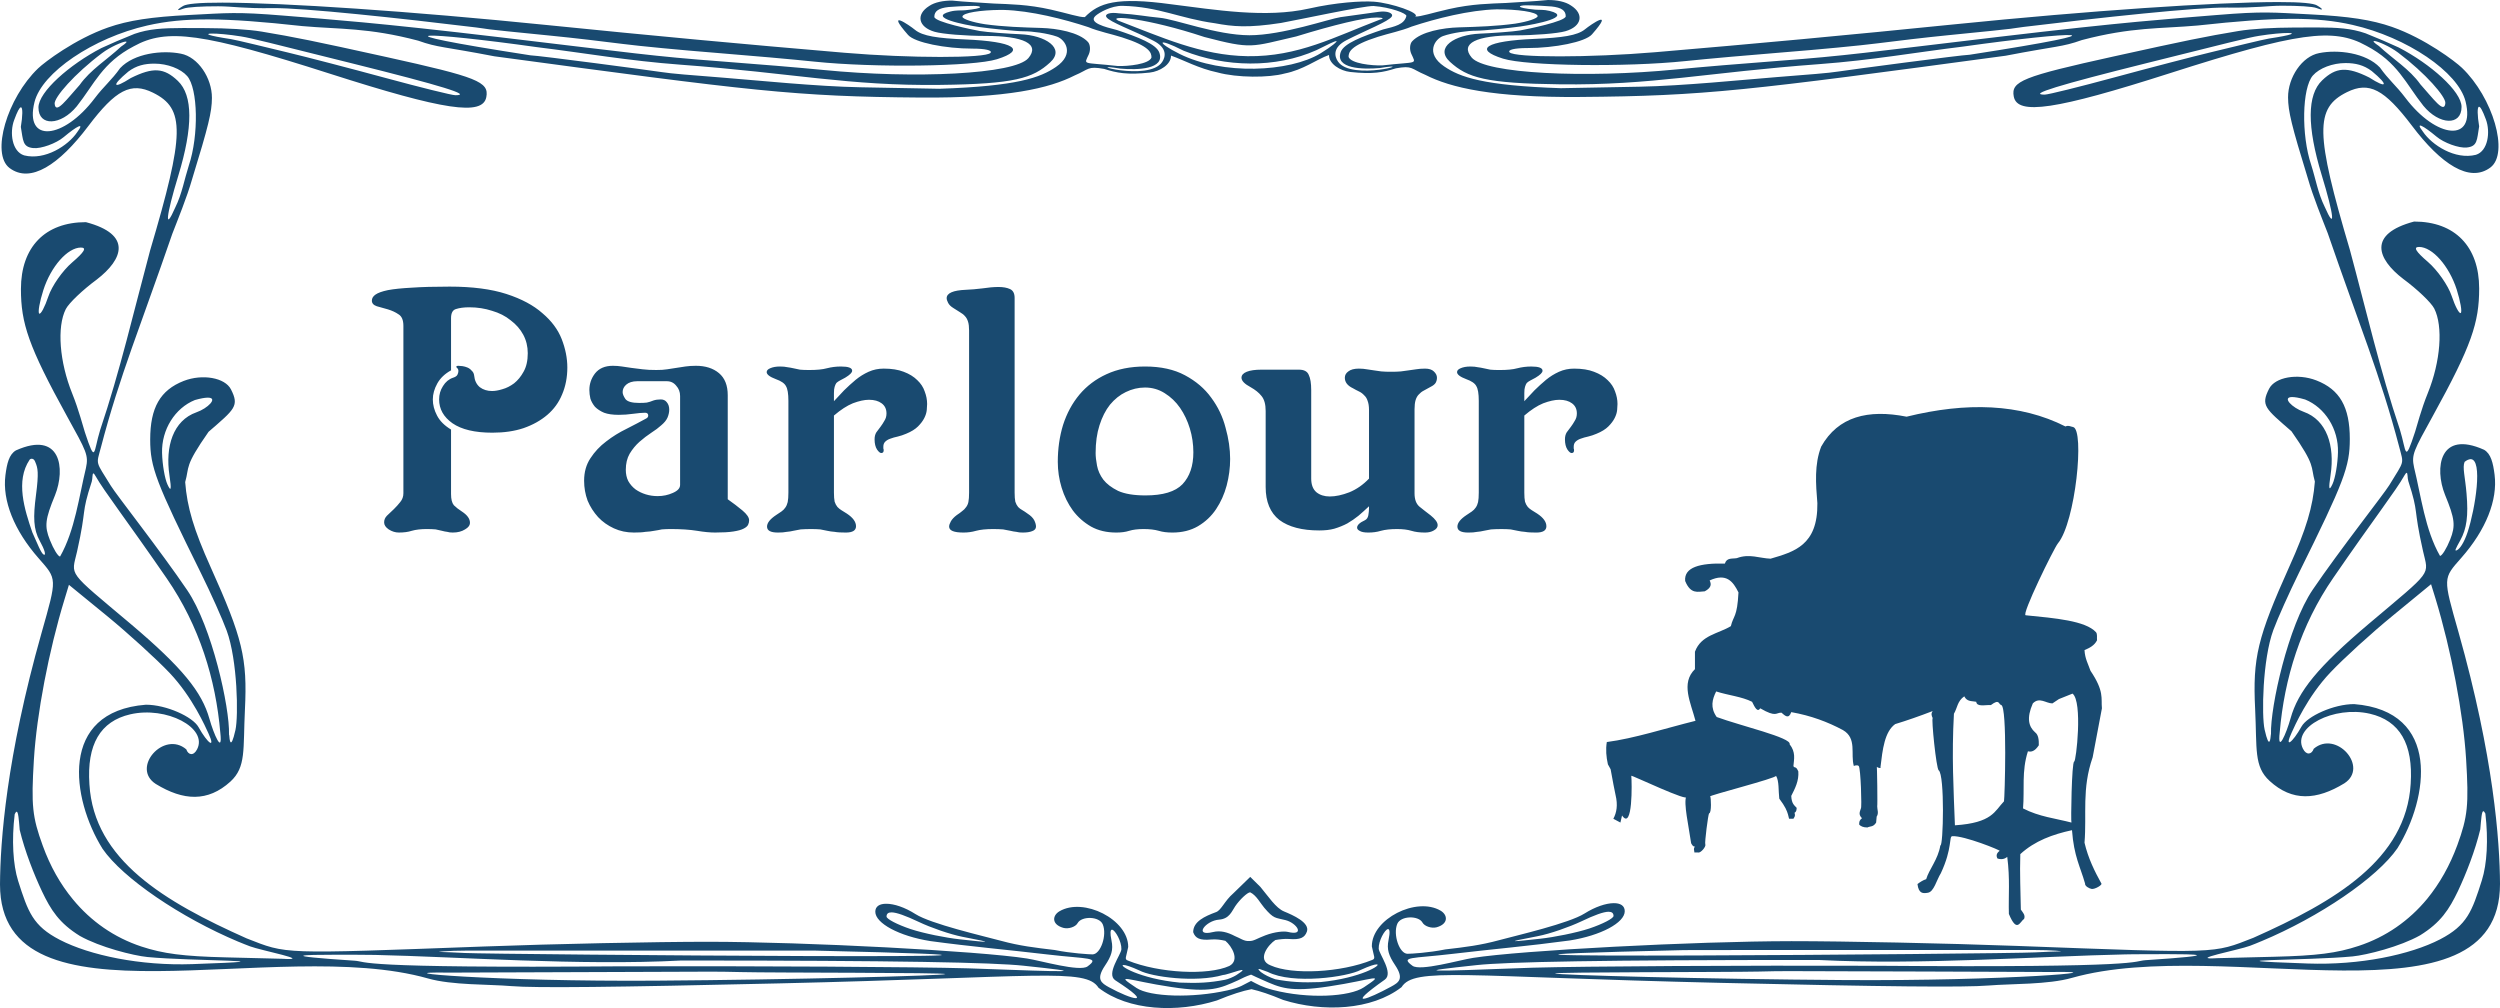 <?xml version="1.0" encoding="UTF-8" standalone="no"?>
<!-- Created with Inkscape (http://www.inkscape.org/) -->
<svg
    xmlns:inkscape="http://www.inkscape.org/namespaces/inkscape"
    xmlns:rdf="http://www.w3.org/1999/02/22-rdf-syntax-ns#"
    xmlns="http://www.w3.org/2000/svg"
    xmlns:cc="http://creativecommons.org/ns#"
    xmlns:dc="http://purl.org/dc/elements/1.1/"
    xmlns:sodipodi="http://sodipodi.sourceforge.net/DTD/sodipodi-0.dtd"
    xmlns:svg="http://www.w3.org/2000/svg"
    xmlns:ns1="http://sozi.baierouge.fr"
    xmlns:xlink="http://www.w3.org/1999/xlink"
    id="svg2"
    sodipodi:docname="Parlourrendered.svg"
    viewBox="0 0 2854.6 1151"
    sodipodi:version="0.32"
    version="1.0"
    inkscape:output_extension="org.inkscape.output.svg.inkscape"
    inkscape:version="0.46"
  >
  <sodipodi:namedview
      id="base"
      bordercolor="#666666"
      inkscape:pageshadow="2"
      inkscape:window-y="0"
      pagecolor="#ffffff"
      inkscape:window-height="692"
      inkscape:zoom="0.175"
      inkscape:window-x="0"
      showgrid="false"
      borderopacity="1.0"
      inkscape:current-layer="layer1"
      inkscape:cx="2385.9321"
      inkscape:cy="205.54788"
      showguides="true"
      inkscape:guide-bbox="true"
      inkscape:window-width="1016"
      inkscape:pageopacity="0.0"
      inkscape:document-units="px"
  />
  <g
      id="layer1"
      inkscape:label="Ebene 1"
      inkscape:groupmode="layer"
      transform="translate(1177.7 -769.04)"
    >
    <path
        id="path2453"
        sodipodi:nodetypes="ccscscccscccsssssssssscssccsscccssccsccscccsscccccccsscccsccscccscccssccsscsssssssssscccsssssssssssssscssccsscssssssssssssssccscsccssccsscssccscssccccsssssssccssccssssssccssssssccssccsssssssccscsssccscccccsccssscscccscccccsssccsccssssssssssssccsscccssccssssscsssscsssssccccssscccscsccccssssscscsscsssscccsscccssccssssssssssssccsccssscccsccsccccsccscccccsssssccsccccccsccsssssccssssssccssssssccssccccssccccccssccccssccsccsccsscccccccsscccscsscccccssssccsssscccssssccssssscccssssccccssscscscsscssccsscssssccccssscccscccsssccccsssccsscccssscccccssssccccccccsssscccssssccsssccsssssccsssssccsssssccssssssccssssccscsssccsccsccccccccsccccccccccccccsccccscssccssssccsssscssccc"
        style="fill:#194a70"
        d="m589.88 769.04c-16.29 1.71-29.34 2.02-47.96 3.39-18.12 0.81-38.35 0.9-65.29 6.99-18.72 4.23-32.51 8.88-38.38 8.5 6.35-3.9-27.28-15.5-47.16-16.95-14.23-1.03-43.6 0.93-74.06 7.82-49.65 11.22-107.52 1.35-157.35-4.86-62.655-8.6-82.682-1.7-98.69 14.65-5.867 0.38-19.654-4.27-38.378-8.5-26.935-6.09-47.173-6.18-65.291-6.99-18.623-1.37-31.669-1.68-47.962-3.39-9.829-0.06-19.779 1.87-26.039 6.16-15.58 9.73-12.54 24.12 6.22 29.49 9.05 2.59 35.153 4.71 57.978 4.71 43.724 0 62.556 9.2 49.056 25.31-15.509 18.52-129.77 23.84-233.94 13.58-25.74-2.54-78.58-6.96-117.41-9.85-76.46-5.7-99.76-9.47-250.66-27.36-144.25-17.09-194.84-20.46-248.83-24.91s-63.28-2.92-106.99-0.72c-43.74 2.2-70.04 6.25-93.04 14.3-37.8 13.22-72.5 39.56-79.9 46.69-35.3 33.8-54.2 97.51-32.6 113.79 23.9 17.98 56.6-3.75 89.8-47.72 31.5-41.72 48.9-50.7 74-38.29 36.86 18.17 36.34 46.38-3.3 180.12-18.5 68.8-34.2 137.2-57.1 205.2-7.7 25.1-4.9 40.2-17.4 2.3-1.8-5.4-6.9-25.4-14.4-44-14.6-36.1-17.7-76.1-7.4-96.5 3.5-6.9 19.4-22 35.3-33.7 30.2-23.2 40.8-51.6-12.3-65.6-46.6 0-74.2 28.4-74.2 76.4 0 38.9 8.5 65.2 52.5 145 22.5 40.7 24.9 44.6 21.7 59.5-7.8 32-12.5 71-29.5 100.9-2.3 0-7.5-8.4-11.6-18.8-6.4-15.9-5.5-23.6 5.8-51.1 12.3-30.7 6.5-74.2-44.6-51.3-7.9 4.6-10.3 15.1-12 28.3-3.7 29 9.9 63.1 38 95 21.1 24.1 21.1 22 3.3 84.9-40.3 142.3-47.2 238.3-47.5 287.4 0.1 170 314.98 58.1 488.81 107.4 27.37 7.8 69.13 6.5 94.96 8.7 27.72 2.3 117.48 1.3 305.93-3.1 295.24-6.8 350.06-18.1 364.66 5 34.25 26.5 89.89 28.7 135.09 14.5 16.88-7 29.65-11 39.56-12.9 9.39 2.1 21.15 6 36.19 12.3 45.19 14.2 100.88 11.9 135.13-14.6 14.59-23.1 69.38-11.8 364.61-4.9 188.46 4.4 278.26 5.3 305.96 3 25.8-2.1 67.6-0.9 94.9-8.7 173.9-49.2 488.8 62.6 488.8-107.4-0.3-49.1-7.2-145.1-47.4-287.4-17.8-62.8-17.9-60.8 3.3-84.9 28-31.8 41.6-65.9 37.9-94.9-1.7-13.3-4.1-23.8-12-28.4-51-22.9-56.9 20.7-44.6 51.4 11.3 27.5 12.2 35.2 5.9 51.1-4.1 10.3-9.4 18.7-11.6 18.7-17.1-29.8-21.7-68.8-29.6-100.9-3.2-14.9-0.7-18.8 21.7-59.5 44-79.8 52.6-106 52.6-145 0-47.9-27.7-76.4-74.3-76.4-53 14.1-42.5 42.5-12.3 65.6 15.9 11.7 31.8 26.9 35.3 33.7 10.3 20.4 7.3 60.4-7.3 96.5-7.6 18.6-12.7 38.6-14.5 44.1-12.4 37.8-9.7 22.7-17.4-2.3-22.9-68-38.5-136.4-57.1-205.2-39.6-133.79-40.1-162.01-3.3-180.18 25.2-12.41 42.5-3.43 74.1 38.29 33.2 43.97 65.8 65.7 89.7 47.72 21.6-16.28 2.8-79.99-32.6-113.79-7.4-7.12-42-33.47-79.8-46.69-23-8.05-49.4-12.1-93.1-14.3s-53-3.73-107 0.72-104.6 7.82-248.8 24.92c-150.92 17.88-174.21 21.65-250.68 27.35-38.83 2.89-91.67 7.31-117.41 9.85-104.16 10.26-218.43 4.94-233.94-13.58-13.5-16.11 5.33-25.31 49.05-25.31 22.83 0 48.93-2.12 57.99-4.71 18.76-5.37 21.79-19.75 6.21-29.49-6.26-4.29-16.21-6.22-26.04-6.16zm833.22 2.34c-71 0.17-213.5 9.66-370.1 25.54-120.09 12.17-226.12 22.04-340.63 31.73-74.33 6.29-161.3 6.34-166.42 0.1-2.38-2.9 5.83-4.85 20.52-4.85 30.91 0 65.94-6.87 73.61-15.62 26.51-30.23-1.11-11.42-7.97-5.8-8.69 7.13-25.86 9.6-57.54 10.95-55.38 2.35-70.38 11.76-36.02 22.57 26.73 8.41 139.98 9.92 208.35 2.77 23.62-2.47 74.68-7.04 113.51-10.12s86.49-7.63 105.9-10.15c19.42-2.52 55.49-6.79 80.19-9.23 94.5-9.32 67.4-7.17 86.7-9.52 86.9-10.59 198.1-22.59 232.1-22.08 33.9 0.51 45.8-2.09 62.5-2.11 18.7-0.01 35.2 0.89 39.7 2.7 6.8 2.77 9.3 2.17 0.2-3.16-3.7-2.14-16.8-3.79-44.6-3.72zm-2347 0.66c-27.78-0.07-40.9 1.58-44.55 3.72-9.09 5.33-6.58 5.93 0.22 3.16 4.48-1.82 21.01-2.71 39.65-2.7 16.76 0.02 28.56 2.62 62.53 2.11s145.13 11.49 232.11 22.08c19.27 2.35-7.78 0.2 86.65 9.52 24.72 2.44 60.79 6.71 80.21 9.23 19.41 2.51 67.07 7.07 105.9 10.15s89.89 7.64 113.52 10.11c68.36 7.15 181.62 5.65 208.34-2.76 34.359-10.81 19.365-20.22-36.015-22.58-31.685-1.34-48.855-3.81-57.545-10.94-6.86-5.62-34.48-24.43-7.96 5.8 7.67 8.75 42.689 15.62 73.601 15.62 14.691 0 22.903 1.95 20.524 4.85-5.127 6.24-92.095 6.19-166.42-0.1-114.51-9.69-220.55-19.56-340.6-31.74-156.63-15.88-299.17-25.36-370.17-25.53zm1314.6 3.86c19.38 1.4 38.16 8.57 37.45 11.43-2.4 9.77-13.02 11.92-26.6 15.35-23.66 7.96-44.85 15.9-48.36 25.77-6.78 19.05 24.89 20.08 44.68 18.26 46.78-7.73-32.81 15.53-47.92-7.58-3.85-5.7-6.34-15.91 9.98-24.29 21.75-11.16 48.5-21.54 51.59-27.02 2.05-3.62-5.01-6.67-14.79-5.3l-43.76 6.09c-12.13 1.69-66.46 20.77-104.05 20.68-37.46-0.09-84.61-18.37-102.63-19.99-14.89-1.33-24.91-3.73-46.59-5.06-9.774-1.36-16.129 0.62-14.084 4.24 3.091 5.48 31.964 15.89 53.714 27.05 16.32 8.38 13.83 18.56 9.98 24.26-15.11 23.11-94.696-0.15-47.92 7.58 19.79 1.82 51.46 0.79 44.68-18.26-3.51-9.87-24.7-17.81-48.355-25.77-13.588-3.44-32.909-8.38-24.606-16.11 3.9-3.63 17.967-11.8 31.021-11.51 41.24 0.93 65.34 14.38 105.38 19.87 20.84 3.84 37.42 5.52 75.47-0.33 19.44-3.5 94.33-19.67 105.72-19.36zm174.51-0.8c9.09 0.01 25.06 0.89 28.88 1.32 11 1.24 16.02 4.58 16.02 11.17 0 5.87-44.35 14.83-52.08 16.21-7.72 1.38-34.12 3.17-46.03 3.66-28.49 1.18-51.85 15.84-34.13 32.13 19.81 18.22 40.84 24.71 125.85 25.74 104.4 1.25 167.88-13.57 296.35-23.1 59.36-4.41 108.84-13.28 163.74-20.01 126.6-17.8 198.1-20.17 7.4 9.33-9.7 0.25-137.17 17.19-149.52 19.11-12.36 1.93-32.19 3.35-71.25 6.46-39.05 3.11-106.26 9.97-155.83 10.91l-90.1 1.71c-88.94-2.94-115.39-12.73-133.17-24.85-22.16-15.1-10.35-31.47-1.31-34.69 10.97-3.91 28.97-6.17 37.5-6.1 8.54 0.07 39.44-3.19 50.46-4.78 18.67-2.69 60.33-11.06 33.92-17.76-7.15-1.81-11.85-1.04-16.85-1.52-23.65-2.26-18.93-4.95-9.85-4.94zm-631.16 0.66c9.084-0.01 13.803 2.72-9.846 4.98-5.001 0.47-9.698-0.33-16.848 1.48-26.416 6.7 15.243 15.11 33.915 17.79 11.022 1.59 41.923 4.82 50.456 4.75 8.532-0.07 26.539 2.19 37.503 6.09 9.039 3.23 20.854 19.6-1.313 34.7-17.779 12.12-44.229 21.91-133.17 24.85l-90.1-1.71c-49.57-0.94-116.78-7.8-155.83-10.91-39.06-3.11-58.89-4.53-71.25-6.46-12.35-1.92-139.83-18.86-149.53-19.11-190.65-29.5-119.15-27.13 7.44-9.33 54.85 6.73 104.35 15.6 163.71 20 128.47 9.54 191.96 24.36 296.35 23.1 85.014-1.02 106.04-7.47 125.86-25.7 17.71-16.29-5.644-30.98-34.137-32.16-11.915-0.49-38.308-2.28-46.036-3.66-7.729-1.38-52.077-10.34-52.077-16.21 0-6.59 5.02-9.93 16.018-11.17 3.824-0.43 19.798-1.31 28.882-1.32zm597.12 3.95c22.58-0.16 46.86 2.82 46.86 7.75 0 2.54-11.52 6.4-25.64 8.57-21.14 2.92-42.91 3.63-64.37 4.25-17.74 0.51-43.1 4.78-53.35 16.01-2.56 2.81-3.13 9.19-0.96 14.07 5.69 12.79 8.02 8.72-33.04 13.35-11.75 0.43-35.82-2.1-38.51-9.66 0-5.28 1.49-12.83 33.61-23 12.1-3.83 26.85-6.79 38.42-11.66 27.69-9.14 66.06-18.92 96.98-19.68zm-567.32 0.66c1.419-0.01 2.833-0.01 4.245 0 30.915 0.76 69.289 10.54 96.974 19.68 11.574 4.87 26.325 7.83 38.42 11.66 32.13 10.17 33.61 17.75 33.61 23.04-2.69 7.56-26.76 10.08-38.509 9.65-41.054-4.63-38.727-0.56-33.04-13.35 2.17-4.87 1.604-11.25-0.963-14.07-10.251-11.23-35.602-15.53-53.344-16.04-21.461-0.62-43.233-1.33-64.372-4.26-14.12-2.17-25.644-6.02-25.644-8.56 0-4.62 21.344-7.53 42.623-7.75zm430.34 8.67c7.29 0.01 9.07 1.08 3.86 2.34-51.58 19.62-93.54 42.6-151.17 41.81-53.24-0.73-99.08-22.09-147.79-40.62-12.626-6.55 32.27-3.17 98.45 18.72 54.63 14.26 52.77 11.34 104.89-0.66 44.15-13.55 77.85-21.62 91.76-21.59zm1044.3 1.52c27.8-0.11 49.4 2.19 70.1 6.92 62 14.1 120.6 53.82 129 87.45 11.7 47.24-33.2 42.93-68.9-4.41-10.4-13.79-19.1-20.49-28.9-34.37-16-16.92-48-20.77-69.4-16.48-19.6 3.71-35.6 27.85-35.5 50.55 0.1 16.1 3.9 31.74 22.7 92.86 5.7 20.14 16.7 47.02 22.6 62.22 36 104.7 60 161.7 81.6 244 5.3 20.5 6.3 14.8-11.3 43.7-6.4 10.4-56.4 73.7-87.4 119.3-28.1 41.4-48.5 133.7-47.7 164.8-0.1 0.3-0.2 0.7-0.2 1.1-0.3 3.2-1.4 19-7.1-6.2-3.5-15.7-2.4-80 10-113.6 4.9-13.3 18.1-42.6 29.2-65.2 51.7-104.4 58.1-121.4 58.1-152.9 0-36.5-11.4-56.5-38.2-66.9-21.4-8.3-47.2-3.8-54 9.6-9.7 19.1-4.4 22.4 25.6 48.5 28.1 40.2 21.6 39.5 26.7 57.4-2.2 28.7-9.9 54.5-29.1 97-36.4 81.1-42 104.1-39.1 162.8 2.2 45.7-1.6 65.5 16.6 82.1 25.8 23.6 53.6 22 85.2 2.7 28.6-18.4-9.2-61.4-34.9-39.5-2.2 6.5-8.3 7.9-12.3 0-12.6-24.6 35.1-49.5 76.4-40 34.1 7.9 49.6 34.5 46.6 80-5.1 86.5-86.1 134.2-179.5 175.8-46.9 18.3-37.3 18-270.8 9.3-80.6-3-196.06-5.4-256.66-5.4-109.99 0.1-309.03 10.5-363.7 19.1-15.88 2.5-60.33 15.5-69.14 9-14.47-10.7-1.03-8 45.73-13.6 45.7-5.4 86.84-8.9 133.87-15.3 35.35-5.6 62.79-20.2 62.79-33.4 0-6.3-4.98-9.3-12.69-9.2-8.74 0.1-20.96 4.1-33.21 11.8-17.68 11.2-76.51 24.8-97.68 30.5-21.36 5.8-38.46 7.9-61.22 10.5-19.34 3.9-39.16 5-43.19 5-9.3 0.1-16.86-22-11.73-34.2 3.97-9.4 24.25-9.6 28.71-1.5 2.47 4.5 10.72 7 16.37 5.4 13.61-3.9 12.55-14.1 4.42-18.9-27.59-16.3-78.66 9.4-78.56 40.7 2.29 12 4.74 14 0.22 15.6-35.53 14.4-91.27 17.2-115.7 6.2-16.76-6.4-2.22-24.2 5.31-29 4.18-0.8 11.14-1.6 15.56-1.2 12.92 1.1 17.96-1.5 20.44-8.4 3.66-10.3-16.03-18.9-25.99-23-9.54-3.9-17.98-17.2-27.14-28.1l-11.55-11.4-19.25 18.7c-10.18 8.8-13.66 19.2-19.74 21.5-13.23 4.9-26.08 10.8-26.17 22.9 2.48 7 7.56 9.6 20.48 8.4 5.59-0.5 11.24 0.3 16.28 1.5 7.28 6.1 16.93 22.1 4.55 28.7-24.43 11.1-80.17 8.2-115.7-6.1-4.52-1.6-2.07-3.6 0.22-15.6 0.1-31.4-50.967-57-78.553-40.7-8.132 4.8-9.198 15 4.419 18.9 5.646 1.6 13.891-0.9 16.367-5.4 4.46-8.2 24.735-8 28.707 1.4 5.134 12.2-2.431 34.3-11.728 34.3-4.03-0.1-23.848-1.1-43.192-5-22.759-2.7-39.862-4.7-61.221-10.5-21.166-5.7-79.999-19.3-97.679-30.5-12.25-7.8-24.47-11.8-33.21-11.8-7.71-0.1-12.69 2.9-12.69 9.1 0 13.2 27.44 27.9 62.8 33.5 47.026 6.4 88.166 9.9 133.86 15.3 46.764 5.5 60.203 2.9 45.731 13.6-8.806 6.5-53.258-6.5-69.142-9-54.667-8.6-253.71-19-363.7-19.1-60.6 0-176.1 2.4-256.7 5.4-233.41 8.6-223.89 9-270.75-9.3-93.42-41.7-174.35-89.4-179.45-175.9-3.1-45.4 12.4-72 46.6-79.9 41.22-9.6 88.93 15.4 76.36 39.9-4.07 8-10.16 6.6-12.34 0.1-25.66-21.9-63.52 21.1-34.84 39.5 31.53 19.3 59.35 20.8 85.21-2.7 18.17-16.7 14.34-36.5 16.58-82.2 2.89-58.6-2.68-81.7-39.16-162.7-19.17-42.6-26.9-68.4-29.06-97.1 5.11-17.9-1.44-17.2 26.69-57.4 29.99-26 35.28-29.4 25.56-48.5-6.8-13.3-32.53-17.9-53.91-9.6-26.84 10.5-38.29 30.5-38.29 67 0 31.5 6.46 48.5 58.11 152.8 11.18 22.6 24.35 52 29.23 65.3 12.36 33.6 13.54 97.8 9.98 113.6-5.7 25.2-6.82 9.4-7.05 6.1-0.02-0.4-0.12-0.7-0.26-1v-0.1c0.86-31-19.55-123.3-47.7-164.7-31.01-45.7-81.01-109-87.31-119.4-17.7-28.8-16.7-23.2-11.3-43.6 21.5-82.3 45.6-139.4 81.55-244 5.86-15.2 16.88-42.12 22.58-62.26 18.78-61.12 22.58-76.76 22.66-92.86 0.12-22.7-15.86-46.84-35.49-50.55-21.37-4.29-53.4-0.44-69.3 16.48-9.8 13.88-18.6 20.58-29 34.37-35.7 47.34-80.6 51.65-68.8 4.41 8.4-33.63 66.9-73.35 128.9-87.46 41.57-9.45 86.43-9.26 176.93 0.7 42.27 3.75 75.42 1.61 132.29 16.64 22.53 8.06 28.55 6.56 87.04 17.86 294.61 39.74 342.68 46 486.22 47.09 99.616 0.75 147.36-10.49 176.31-25.24 16.799-7.06 14.401-10.96 33.699-7.45 14.395 4.55 26.171 7.03 52.031 4.18 11.41-1.25 24.5-9.19 24.29-19.41 14.31 5.08 32.05 14.87 53.02 19.23 22.4 6.21 58.7 6.24 76.7 1.26 21.31-4.18 36.35-16.09 50.7-21.18-0.21 10.22 12.88 18.16 24.29 19.41 25.87 2.85 37.64 0.4 52.03-4.15 19.3-3.51 16.9 0.39 33.7 7.45 28.96 14.75 76.7 25.99 176.31 25.24 143.54-1.09 191.61-7.35 486.24-47.09 58.5-11.3 64.5-9.8 87-17.86 56.9-15.03 90-12.89 132.3-16.64 45.3-4.98 79.1-7.5 106.8-7.61zm29.7 9.82c-7.8-0.02-16.5 0.06-26.4 0.09-23.9 0.1-47.8 1.36-63.8 4.02-37.3 6.22-59.2 10.67-142.1 28.97-104.2 23.01-117.5 28.36-114.2 45.77 4.1 21.69 47.9 15.15 178.3-26.62 145.7-46.63 186.5-52.34 224.2-31.38 36 18.82 45 43.21 65.2 68.58 18.1 22.02 43.6 23.2 43.6 1.28 0-17.77-35.6-49.15-71.7-67.81-19.6-8.65-15.1-7.04-38-16.25-16.4-5.66-31.7-6.6-55.1-6.65zm-2437.1 0.65c-23.39 0.05-38.78 1-55.18 6.66-22.8 9.2-18.3 7.6-37.9 16.25-36.1 18.66-71.8 50.04-71.8 67.81 0 21.92 25.6 20.74 43.7-1.28 20.1-25.37 29.1-49.77 65.1-68.58 37.76-20.96 78.58-15.25 224.21 31.37 130.45 41.77 174.25 48.32 178.37 26.63 3.31-17.42-10.02-22.76-114.22-45.77-82.89-18.3-104.84-22.76-142.13-28.97-16.02-2.66-39.93-3.93-63.76-4.02-9.93-0.03-18.59-0.11-26.39-0.1zm2404.2 5.67c8.1 0.13 5 2.23-22.1 6.33-6.4 0.97-43.9 10.24-65 15.32-21.2 5.08-71.3 18.11-111.3 28.97s-75.9 19.77-79.9 19.77c-19.6 0 15-10.7 117.4-36.22 94.5-23.54 114.5-28.82 127.4-30.91 14-2.26 27.1-3.36 33.5-3.26zm-2371.3 0.66c6.35-0.1 19.48 1 33.48 3.26 12.89 2.09 32.89 7.37 127.38 30.91 102.42 25.52 137.03 36.22 117.37 36.22-3.94 0-39.9-8.91-79.91-19.77-40-10.86-90.06-23.89-111.24-28.97s-58.64-14.35-65.07-15.32c-27.06-4.1-30.17-6.2-22.01-6.33zm2469.4 8.5c3.6 0.03 17.8 6.21 27.2 13.28 31.5 23.75 54.6 50.51 53.9 57.64-1.1 12.99-14.1-5.54-28.5-21.45-12.1-17.21-31.5-28.97-47.3-43.7-6.2-4.11-7.2-5.78-5.3-5.77zm-1185.3 0.04c2.04-0.12-4.27 5.69-18.03 14.07-35.4 21.55-112.06 24.95-160.82 0.66-26.08-13-27.42-19.86 4.68-3.63 47.4 18.81 104.55 20.27 151.46-0.66 14.04-7.1 21.13-10.36 22.71-10.44zm-1382.2 0.62c1.9-0.01 0.8 1.66-5.4 5.77-15.7 14.72-35.1 26.49-47.2 43.69-14.4 15.92-27.5 34.45-28.6 21.46-0.6-7.13 22.4-33.89 54-57.64 9.3-7.07 23.6-13.25 27.2-13.28zm2534.6 24.52c11.4 0.01 20.7 2.22 29.9 9.09 20.1 16.6 17.5 20.47-2.9 7.35-25.4-12.6-37.9-11.81-53.7 3.33-17.2 16.5-17.4 52.48-0.5 108.09 14.3 46.8 16 64.9 3.4 36.2-7.6-15.36-10.3-31.88-15.4-47.87-11.5-34.23-10.4-87.79 1.9-101.95 7.4-8.49 22.6-14.25 37.3-14.24zm-2501.8 0.66c14.69-0.01 29.99 5.75 37.37 14.23 12.32 14.17 13.33 67.73 1.88 101.96-5.12 15.99-7.84 32.51-15.45 47.91-12.54 28.7-10.82 10.5 3.42-36.24 16.92-55.61 16.75-91.59-0.48-108.09-15.82-15.14-28.34-15.93-53.74-3.33-20.4 13.12-22.9 9.25-2.9-7.35 9.2-6.88 18.5-9.09 29.9-9.09zm2654.2 49.23c1.5-0.19 4 3.96 7.9 14.47 5.3 14.18 2.5 36.08-11.4 40.4-23.8 6.01-50.3-11.18-60.5-26.43-9.6-12.48 0.5-6.79 15.4 5.6 8.5 7.14 25.6 13.46 34.7 12.49 12.3-1.31 11.5-8.44 14.1-24.15-2.1-12.57-2.3-22.11-0.2-22.38zm-2806.9 0.66c0.1-0.02 0.2-0.01 0.3 0 2.1 0.27 1.9 9.81-0.2 22.37 2.7 15.72 1.9 22.85 14.1 24.16 9.1 0.97 26.2-5.35 34.8-12.49 14.8-12.39 24.9-18.08 15.4-5.6-10.2 15.25-36.8 32.44-60.5 26.43-14-4.32-16.8-26.22-11.4-40.4 3.6-9.86 6-14.13 7.5-14.47zm2738.5 159.41c15.2 0 34.4 21.8 43 48.7 4.2 13.4 6.3 25.4 4.6 26.7s-6.4-7.5-10.4-19.5-16.2-29.4-27.1-38.8c-14-12-17-17.1-10.1-17.1zm-2669.8 0.7c6.9 0 4 5-10 17-11 9.4-23.2 26.9-27.2 38.9s-8.7 20.8-10.4 19.5 0.4-13.4 4.7-26.8c8.6-26.9 27.7-48.6 42.9-48.6zm2524.4 170.7c3.1-0.1 8.1 0.7 15.3 2.8 22.8 9.2 38.2 33.8 37.5 60.2-0.3 13.3-3.1 29.6-6.2 36.3-4.1 8.8-4.7 5.8-2.2-10.7 4.9-32.8-4.2-62.4-30.9-71.8-12.9-4.6-24.7-16.4-13.5-16.8zm-2380.2 0.7c0.45-0.1 0.87-0.1 1.27 0 11.21 0.3-0.59 12.2-13.52 16.7-26.7 9.4-35.77 39.1-30.86 71.9 2.47 16.5 1.85 19.4-2.23 10.6-3.09-6.6-5.87-22.9-6.21-36.2-0.67-26.4 14.68-51.1 37.5-60.3 6.33-1.8 10.9-2.6 14.05-2.7zm2584.3 70.2c14.6-0.3 5.4 56.9-3.2 83.1-4.2 12.8-9.2 19.5-12.3 20.9-3.1 1.5-1.7-1.3 3.9-11.4 7.3-13.1 9.3-28 7.1-53.3-1.6-19.3-4.9-29.8-2.2-36.2 2.5-2 4.7-2.9 6.7-3.1zm-2787.1 0.7c0.9-1.4 4.9-2.6 6.7 3.1 2.6 6.3 4 11.3 0.6 37.2-3.3 25.2-3 39.1 4.3 52.3 5.6 10.1 7.6 17.1 4.5 15.7-3-1.5-7.3-12.8-12.9-25.2-9.1-26.4-19.4-59-3.2-83.1zm2714.1 14.9c1.5-0.4 0.9 5.9 2 9.4 12.6 38.8 5.1 28.1 16.8 79.9 6.4 28.5 12.3 20.5-61.5 82.8-59.1 49.9-81.2 77.7-89.7 108.2-4.9 17.6-15.3 41.4-12.4 15.9 5.2-61.2 23.9-122.2 61.1-176.2 46.8-68.1 71.4-99.3 81.3-117 1.1-2 1.9-2.8 2.4-3zm-2641.3 0.7c0.5-0.1 1.3 0.8 2.5 3 10 17.7 34.5 48.9 81.39 117 37.17 54 55.89 115 61.09 176.1 2.87 25.6-7.5 1.7-12.43-15.9-8.52-30.4-30.59-58.2-89.75-108.2-73.8-62.2-67.9-54.2-61.4-82.8 11.6-51.8 4.1-41 16.8-79.9 1-3.3 0.5-9.2 1.8-9.3zm2669.3 126.5l5.1 16.5c17.9 58.9 31.7 131.2 34.9 183.2 3.2 52.4 1.9 65.5-10 98.2-8.6 23.4-20.2 43.9-34.4 61.3-20.8 25.2-47.3 43.6-78.2 53.8-25 8.3-47.7 11.2-96.8 12.4l-64.2 1.6c-36.9 2.3 24.6-9.4 36.8-14.1 4.4-1.7 8.8-3.4 13.1-5.3h0.1c66-27.6 132.1-72.5 155.2-106.1 35.5-57.1 50.4-156.7-49.5-164.6-23.3 0-53.5 13.9-60 25.6-10.5 18.8-20 25.7-11.3 7 3.2-7 18-41.2 44.3-68.8 15.1-16 47.1-45.1 71.2-64.8l43.7-35.9zm-2697.2 0.7l43.8 35.8c24 19.7 56.06 48.9 71.18 64.8 26.23 27.7 41.04 61.9 44.29 68.9 8.66 18.7-0.85 11.7-11.29-7-6.52-11.8-36.74-25.6-60.08-25.6-99.9 7.8-85 107.5-49.5 164.5 23.1 33.6 89.22 78.5 155.22 106.2h0.09c4.37 1.8 8.73 3.6 13.08 5.2 12.28 4.7 73.71 16.5 36.85 14.2l-64.2-1.6c-49.06-1.2-71.83-4.2-96.74-12.4-31-10.3-57.4-28.6-78.2-53.9-14.3-17.3-25.9-37.8-34.4-61.3-11.9-32.7-13.3-45.7-10.1-98.1 3.2-52.1 17-124.4 35-183.2l5-16.5zm2756.8 258.5c0.6-0.1 1.4 0.7 2.4 2.7 3.5 29.6 1.9 57.7-4 76.2-11.2 35.3-16.7 51.3-47.7 67.4-34.3 17.7-91.9 29.7-151.2 27.6-128-4.5 1-3.2 51.3-8.1 16.1-1.6 54.3-11.2 77.1-24.1 23.6-14.6 33.1-29.5 43.3-50.7 9.2-19.6 19.6-46 25.4-70.3 1-11.6 1.6-20.4 3.4-20.7zm-2816.6 0.6c2-0.4 2.6 8.6 3.6 20.7 5.9 24.4 16.3 50.8 25.5 70.3 10.1 21.2 19.6 36.2 43.2 50.8 22.9 12.9 61.1 22.5 77.2 24.1 50.26 4.9 179.27 3.6 51.28 8.1-59.28 2.1-116.98-10-151.28-27.7-31-16-36.4-32-47.7-67.4-5.8-18.4-7.5-46.6-3.9-76.1 0.8-1.8 1.5-2.6 2.1-2.8zm1408.6 92c7.04 3.3 11.75 12.6 16.06 17.6 11.15 13.1 12.49 11.1 24.48 14.2 12.92 3.4 22.64 18.4 2.4 13.4-4.37-1-14.66-0.2-25.51 3.9-9.44 3.5-13.44 6.8-18.54 6.5-5.61 0.6-10.78-3.5-16.27-5.6-8.59-4.5-16.66-6.7-25.15-4.6-22.49 5.5-8.41-13.1 7.08-14.2 11.9-0.9 14.65-9.9 18.39-15.3 5.17-7.6 13.99-15.9 17.06-15.9zm409.17 22.2c3.9 0 5.73 1.6 5.73 4.8 0 2.8-12.37 9.2-27.53 14.3-15.15 5-40.5 10-56.18 11.7-29.72 3.2-45.15 5.1-2.94-2.9 14.23-2.7 36.46-10.6 49.63-16.8 15.45-7.4 25.59-11 31.29-11.1zm-818.64 0.7c5.71 0.1 15.84 3.7 31.29 11 13.17 6.3 35.404 14.1 49.628 16.9 42.211 8 26.78 6.1-2.932 2.9-15.68-1.7-41.036-6.7-56.186-11.7-15.15-5.1-27.53-11.5-27.53-14.3 0-3.2 1.83-4.8 5.73-4.8zm566.79 19.1c1.85-0.2 2.64 3.1 0.7 12.4-2.21 10.7 0.11 17.7 7.44 28.7 10.65 15.9 4.13 19.9-4.5 24.6-26.25 14.3-54.13 25.2-7.31-7.9 10.55-7.4-6.63-29.5-6.87-35.5-0.36-8.7 7.02-21.9 10.54-22.3zm-315.29 0.7h0.35c3.527 0.4 10.942 13.6 10.592 22.3-0.25 6-17.904 28.4-6.916 35.5 46.346 29.9 17.866 21.8-7.308 7.9-8.605-4.8-15.154-8.8-4.508-24.7 7.335-10.9 9.652-18 7.44-28.6-1.818-8.7-1.252-12.2 0.35-12.4zm717.76 23.2h336.44c8.8 0 17.5 0.3 24.1 0.8 13.2 1.1 2.3 0.4-24.1 1.9-30.3 1.8-873.8 8.5-400.64-2.6 1.67-0.1 27.01-0.1 64.2-0.1zm-1327.5 0.7h207.65 64.2c473.16 11.2-370.3 4.4-400.68 2.7-26.39-1.5-37.3-0.9-24.07-1.9 6.62-0.5 15.35-0.8 24.07-0.8h128.83zm1814.2 4c31.7 0 68.2 0.8-24.1 6.9-15.1 1 4 8.8-304.82 6.4-157.61-0.5-335.64 0.5-395.65 2.2-125.41 4.7-137.58 5-63.05-3 33.46-3.6 141.6-6 391-5.8 115.72 6 253.32-4.4 349.12-6.4 7.4-0.1 14.8-0.3 22.3-0.2 4.6 0 14.6-0.1 25.2-0.1zm-2093.1 0.7h25.21c7.42 0 14.85 0.1 22.27 0.2 95.82 2.1 233.39 12.5 349.12 6.4 249.4-0.1 357.54 2.3 391.01 5.9 74.517 7.9 62.35 7.6-63.063 3-60.007-1.7-238.04-2.7-395.64-2.3-308.79 2.4-289.73-5.4-304.84-6.4-92.28-6.1-55.81-6.8-24.07-6.8zm1191 11c7.02 0-18.02 15.7-64.02 20.2-21.1 0.8-34.42 0-51.64-3.2-6.87-2.4-12.35-5.1-16.45-8.2-7.85-7 2.58-1.8 7.78-0.2 28.89 14.7 91.18 5.7 106.22-2.3 9.87-4.5 15.77-6.3 18.11-6.3zm-288.86 0.7c2.34 0 8.24 1.8 18.12 6.3 13.45 7.2 64.2 14.2 95.44 5.1 5.82-0.1 35.69-12.9 15.02 0.2-3.13 2-9.46 4.7-12.92 5.3-17.22 3.3-30.54 4.1-51.64 3.2-46-4.4-71.037-20.2-64.02-20.1zm759.25 7c15.9-0.1 298.46 1 299.86 1 83.5-1.3-52.2 10.5-236.37 9.2-156.55-1.1-328.71-5.7-330.13-7.5-1.52-1.8 198.62-1.4 232.64-2.2 12.75-0.4 24.46-0.5 34-0.5zm-1229.6 0.6c9.54 0 21.25 0.2 34.01 0.5 34.01 0.9 234.15 0.4 232.63 2.3-1.415 1.7-173.58 6.4-330.13 7.5-184.19 1.3-319.89-10.5-236.36-9.2 1.43 0 283.95-1.1 299.85-1.1zm615.88 3.4c3.16 1.7 8.02 3.7 13.01 6 20.3 9 30.85 14.3 75.71 7.5 50.96-7.7 66.45-16.7 40.04 1-16.1 10.8-63.37 13.5-103.75 3-12.72-3.3-17.63-6.5-25.02-10.3-9.08 4.3-10.98 7.2-27.11 10.8-39.73 9-88.33 7.5-103.76-2.8-26.412-17.7-10.92-8.7 40.05-1 44.85 6.8 55.4 1.4 75.7-7.6 4.67-2.4 9.42-4.7 15.13-6.6z"
    />
    <path
        id="text3315"
        style="fill:#194a70"
        d="m-660.3 1200.3c-4.8 1.6-8.67 4.8-11.6 9.6-2.94 4.6-4.4 9.6-4.4 15.2 0 11 5.06 20 15.2 27.2 10.4 7.2 25.6 10.8 45.6 10.8 13.33 0 25.2-1.7 35.6-5.2 10.66-3.7 19.73-8.8 27.2-15.2 7.46-6.4 13.06-14.1 16.8-23.2 4-9.3 6-19.6 6-30.8 0-10.6-2.14-21.4-6.4-32.4-4.27-10.9-11.6-20.8-22-29.6-10.14-9-23.87-16.4-41.2-22-17.34-5.6-38.94-8.4-64.8-8.4-17.34 0-31.74 0.4-43.2 1.2-11.2 0.6-20.27 1.5-27.2 2.8-6.67 1.4-11.47 3.1-14.4 5.2-2.67 1.9-4 4.2-4 6.8 0 3 1.86 5.1 5.6 6.4 4 1.1 8.26 2.3 12.8 3.6 4.53 1.4 8.53 3.2 12 5.6 3.73 2.2 5.6 6.6 5.6 13.2v191.2c0 3.8-1.2 7.1-3.6 10-2.14 2.7-4.54 5.4-7.2 8-2.94 2.7-5.6 5.2-8 7.6-2.14 2.2-3.2 4.7-3.2 7.6 0 3 1.73 5.6 5.2 8 3.73 2.4 7.6 3.6 11.6 3.6 5.6 0 10.53-0.6 14.8-2 4.53-1.3 10.26-2 17.2-2 4 0 7.33 0.2 10 0.4 2.66 0.6 5.06 1.1 7.2 1.6 2.13 0.6 4.13 1 6 1.2 1.86 0.6 4 0.8 6.4 0.8 5.6 0 10.26-1.2 14-3.6 3.73-2.1 5.6-4.6 5.6-7.6 0-4.5-3.07-8.8-9.2-12.8-3.74-2.4-6.8-4.8-9.2-7.2-2.14-2.6-3.2-6.9-3.2-12.8v-73.6c-7.47-4.5-12.8-9.8-16-16-3.2-6.1-4.8-12.2-4.8-18.4 0-6.1 1.73-12.2 5.2-18.4 3.46-6.1 8.66-11 15.6-14.8v-59.6c0-5.8 1.86-9.3 5.6-10.4 4-1.3 9.06-2 15.2-2 9.33 0 18 1.4 26 4 8.26 2.4 15.33 6 21.2 10.8 6.13 4.6 10.93 10 14.4 16.4 3.46 6.4 5.2 13.5 5.2 21.2 0 8.6-1.6 15.6-4.8 21.2-2.94 5.4-6.54 9.8-10.8 13.2-4.27 3.2-8.8 5.5-13.6 6.8-4.54 1.4-8.4 2-11.6 2-5.34 0-10-1.4-14-4.4-3.74-3.2-5.87-7.6-6.4-13.2-0.27-2.4-1.2-4.2-2.8-5.6-1.34-1.6-2.94-2.8-4.8-3.6-1.87-0.8-3.74-1.3-5.6-1.6-1.87-0.2-3.47-0.4-4.8-0.4-1.6 0-2.4 0.4-2.4 1.2 0 0.3 0.26 0.7 0.8 1.2 1.06 0.8 1.6 2 1.6 3.6 0 1.4-0.4 2.8-1.2 4.4-0.8 1.4-2.4 2.4-4.8 3.2m299.15 176.8c8.8 0 15.74-0.4 20.8-1.2 5.07-0.8 8.94-1.8 11.6-3.2 2.67-1.3 4.4-2.8 5.2-4.4s1.2-3.3 1.2-5.2c0-3.2-2.53-6.9-7.6-11.2-5.06-4.2-10.66-8.5-16.8-12.8v-118.8c0-11.2-3.33-19.6-10-25.2-6.66-5.6-15.46-8.4-26.4-8.4-4.53 0-8.53 0.3-12 0.8-3.46 0.6-6.93 1.1-10.4 1.6-3.2 0.6-6.66 1.1-10.4 1.6-3.46 0.6-7.6 0.8-12.4 0.8-5.86 0-11.06-0.2-15.6-0.8-4.53-0.5-8.8-1-12.8-1.6-3.73-0.5-7.33-1-10.8-1.6-3.2-0.5-6.66-0.8-10.4-0.8-9.06 0-15.86 3-20.4 8.8-4.26 5.6-6.4 11.9-6.4 18.8 0 3.2 0.4 6.6 1.2 10 1.07 3.2 2.8 6.3 5.2 9.2 2.67 2.7 6.14 5 10.4 6.8 4.27 1.6 9.87 2.4 16.8 2.4 5.34 0 10.8-0.4 16.4-1.2 5.87-0.8 10.4-1.2 13.6-1.2 2.4 0 3.6 1.1 3.6 3.2 0 1.4-0.66 2.4-2 3.2-6.93 3.8-14.53 7.8-22.8 12-8.26 4-16 8.8-23.2 14.4-7.2 5.4-13.2 11.8-18 19.2-4.8 7.2-7.2 15.8-7.2 25.6 0 8 1.34 15.6 4 22.8 2.94 7 6.94 13.2 12 18.8 5.07 5.4 11.07 9.6 18 12.8 6.94 3.2 14.54 4.8 22.8 4.8 5.34 0 9.74-0.2 13.2-0.8 3.74-0.2 7.07-0.6 10-1.2 3.2-0.5 6.14-1 8.8-1.6 2.94-0.2 6.14-0.4 9.6-0.4 12.27 0 22.4 0.7 30.4 2 8.27 1.4 15.2 2 20.8 2m-40-156v101.6c0 3.8-2.8 6.8-8.4 9.2-5.33 2.4-11.06 3.6-17.2 3.6-4.53 0-9.06-0.6-13.6-2-4.26-1.3-8.13-3.2-11.6-5.6-3.46-2.6-6.26-5.8-8.4-9.6-1.86-3.7-2.8-8-2.8-12.8 0-7.2 1.47-13.3 4.4-18.4 3.2-5.3 6.94-9.8 11.2-13.6 4.54-4 9.07-7.4 13.6-10.4 4.54-2.9 8.27-5.7 11.2-8.4 3.47-2.9 5.87-5.8 7.2-8.8 1.34-3.2 2-6.2 2-9.2 0-3.4-0.93-6.2-2.8-8.4-1.6-2.1-3.86-3.2-6.8-3.2-3.2 0-6 0.4-8.4 1.2-2.66 1.1-5.2 1.9-7.6 2.4-2.13 0.3-5.06 0.4-8.8 0.4-8 0-13.2-1.4-15.6-4.4-2.13-3.2-3.2-5.8-3.2-8 0-3.2 1.34-6 4-8.4 2.94-2.6 7.2-4 12.8-4h33.6c4.54 0 8.14 1.8 10.8 5.2 2.94 3.2 4.4 7.1 4.4 11.6m190.47 134.4c-2.4-1.6-4.54-2.9-6.4-4-1.6-1-3.07-2.2-4.4-3.6-1.34-1.6-2.4-3.6-3.2-6-0.54-2.6-0.8-6.1-0.8-10.4v-88c7.73-6.6 14.93-11.3 21.6-14 6.93-2.6 13.06-4 18.4-4 6.13 0 10.93 1.4 14.4 4 3.73 2.7 5.6 6.6 5.6 11.6 0 3.2-0.8 6-2.4 8.4-1.34 2.4-2.8 4.7-4.4 6.8-1.6 2.2-3.2 4.3-4.8 6.4-1.34 2.2-2 4.8-2 8 0 4.8 0.93 8.7 2.8 11.6 1.86 2.7 3.46 4 4.8 4 1.86 0 2.8-1 2.8-3.2 0-0.8-0.14-1.4-0.4-2v-2c0-2.4 0.66-4.2 2-5.6 1.6-1.6 3.6-2.8 6-3.6 2.66-1 5.46-1.8 8.4-2.4 3.2-0.8 6.4-1.8 9.6-3.2 5.86-2.4 10.4-5.2 13.6-8.4s5.6-6.4 7.2-9.6 2.53-6.2 2.8-9.2c0.26-2.9 0.4-5.2 0.4-6.8 0-4.8-0.94-9.6-2.8-14.4-1.6-4.8-4.4-9-8.4-12.8-4-4-9.2-7.2-15.6-9.6-6.14-2.4-13.74-3.6-22.8-3.6-6.14 0-11.87 1.2-17.2 3.6-5.34 2.4-10.27 5.5-14.8 9.2-4.54 3.8-8.94 7.8-13.2 12-4 4.3-7.87 8.4-11.6 12.4v-9.2c0-3.2 0.26-5.6 0.8-7.2 0.53-1.8 1.2-3.3 2-4.4 1.06-1 2.4-2 4-2.8s3.6-1.8 6-3.2c5.33-3.2 8-5.8 8-8 0-3.2-4.27-4.8-12.8-4.8-5.6 0-10.94 0.7-16 2-5.07 1.4-11.74 2-20 2-4.54 0-8.14-0.1-10.8-0.4-2.67-0.5-5.2-1-7.6-1.6-2.14-0.5-4.4-0.9-6.8-1.2-2.14-0.5-4.94-0.8-8.4-0.8-4.54 0-8.27 0.7-11.2 2-2.67 1.1-4 2.6-4 4.4 0 2.7 3.46 5.4 10.4 8 6.13 2.2 10 4.8 11.6 8 1.86 3 2.8 8.6 2.8 16.8v104.8c0 4.6-0.27 8.2-0.8 10.8-0.54 2.4-1.47 4.6-2.8 6.4-1.07 1.6-2.54 3.1-4.4 4.4-1.6 1.1-3.6 2.4-6 4-6.94 4.6-10.4 9-10.4 13.2 0 4.6 4.13 6.8 12.4 6.8 4 0 7.33-0.2 10-0.8 2.66-0.2 5.2-0.6 7.6-1.2 2.66-0.5 5.46-1 8.4-1.6 3.2-0.2 7.2-0.4 12-0.4 4.26 0 7.73 0.2 10.4 0.4 2.93 0.6 5.6 1.1 8 1.6 2.66 0.6 5.46 1 8.4 1.2 3.2 0.6 7.46 0.8 12.8 0.8 7.73 0 11.6-2.4 11.6-7.2 0-5-3.47-9.8-10.4-14.4m206.3 0c-2.133-1.6-4.133-2.9-6-4-1.866-1-3.466-2.2-4.8-3.6-1.333-1.6-2.4-3.6-3.2-6-0.533-2.6-0.8-6.1-0.8-10.4v-222.4c0-5-1.733-8.4-5.2-10-3.466-1.6-7.866-2.4-13.2-2.4-5.6 0-11.733 0.6-18.4 1.6-6.666 0.8-12.933 1.4-18.8 1.6-14.666 0.6-22 3.8-22 9.6 0 1.4 0.534 3.1 1.6 5.2 1.067 2.2 3.067 4.2 6 6 2.934 1.9 5.467 3.5 7.6 4.8 2.4 1.4 4.267 2.8 5.6 4.4 1.6 1.6 2.8 3.8 3.6 6.4 0.8 2.4 1.2 5.8 1.2 10v185.2c0 4.6-0.266 8.2-0.8 10.8-0.533 2.4-1.466 4.4-2.8 6-1.066 1.6-2.533 3.1-4.4 4.4-1.6 1.4-3.6 2.8-6 4.4-3.2 2.4-5.466 4.8-6.8 7.2-1.333 2.4-2 4.4-2 6 0 4.6 5.467 6.8 16.4 6.8 4.8 0 9.6-0.6 14.4-2 4.8-1.3 11.334-2 19.6-2 4.534 0 8.267 0.2 11.2 0.4 3.2 0.6 6 1.1 8.4 1.6 2.4 0.6 4.667 1 6.8 1.2 2.134 0.6 4.534 0.8 7.2 0.8 4.533 0 8.133-0.5 10.8-1.6 2.933-1 4.4-2.8 4.4-5.2-0-2.1-0.667-4.5-2-7.2-1.333-2.6-3.867-5.2-7.6-7.6m134.49-20.8c-13.07 0-23.47-1.7-31.2-5.2-7.467-3.7-13.067-8-16.8-12.8-3.733-5-6.133-10.4-7.2-16s-1.6-10.4-1.6-14.4c0-12 1.467-22.5 4.4-31.6 2.933-9.3 6.933-17.2 12-23.6 5.333-6.4 11.33-11.2 18-14.4 6.93-3.4 14.27-5.2 22-5.2 8.27 0 15.73 2.2 22.4 6.4 6.93 4.3 12.8 9.9 17.6 16.8 4.8 7 8.53 14.8 11.2 23.6s4 17.9 4 27.2c0 15.5-4.13 27.6-12.4 36.4-8.27 8.6-22.4 12.8-42.4 12.8m30.8 42.4c11.2 0 20.93-2.4 29.2-7.2 8.53-5 15.47-11.6 20.8-19.6s9.33-16.9 12-26.8c2.67-10.1 4-20.2 4-30.4 0-11.4-1.73-23.3-5.2-35.6-3.2-12.5-8.67-24-16.4-34.4-7.47-10.4-17.47-18.9-30-25.6-12.27-6.6-27.47-10-45.6-10-16.8 0-31.467 3-44 8.8-12.267 5.6-22.533 13.4-30.8 23.2-8.267 9.9-14.533 21.5-18.8 34.8-4 13.1-6 27.1-6 42 0 10.2 1.467 20 4.4 29.6s7.2 18.3 12.8 26c5.6 7.5 12.533 13.6 20.8 18.4 8.267 4.6 17.867 6.8 28.8 6.8 5.6 0 10.53-0.6 14.8-2 4.27-1.3 9.73-2 16.4-2 6.93 0 12.67 0.7 17.2 2 4.53 1.4 9.73 2 15.6 2m106.56-52c0 16.8 5.2 29.4 15.6 37.6 10.66 8 25.86 12 45.6 12 6.4 0 12.13-0.6 17.2-2 5.33-1.6 10.26-3.6 14.8-6 4.53-2.6 8.8-5.6 12.8-8.8 4-3.4 8-7 12-10.8v2.4c0 2.4-0.27 5.1-0.8 8-0.54 2.7-1.87 4.6-4 5.6-5.87 2.7-8.8 5.5-8.8 8.4 0 1.4 0.93 2.6 2.8 3.6 2.13 1.4 5.46 2 10 2 5.06 0 9.86-0.6 14.4-2 4.8-1.3 10.93-2 18.4-2 6.66 0 12.13 0.7 16.4 2 4.53 1.4 9.73 2 15.6 2 4 0 7.33-0.8 10-2.4 2.93-1.6 4.4-3.6 4.4-6 0-3.2-2.67-6.9-8-11.2-4.54-3.4-8.8-6.8-12.8-10-3.74-3.2-5.6-8.2-5.6-15.2v-96c0-4.2 0.4-7.7 1.2-10.4 0.8-2.6 2-4.8 3.6-6.4 1.6-1.8 3.46-3.3 5.6-4.4 2.4-1.3 5.06-2.8 8-4.4 2.66-1.3 4.53-2.8 5.6-4.4 1.06-1.8 1.6-3.8 1.6-6 0-2.6-1.2-5-3.6-7.2-2.14-2.1-5.47-3.2-10-3.2-4 0-7.47 0.3-10.4 0.8-2.67 0.3-5.47 0.7-8.4 1.2-2.67 0.3-5.6 0.7-8.8 1.2-2.94 0.3-6.67 0.4-11.2 0.4-4.27 0-8-0.1-11.2-0.4-2.94-0.5-5.74-0.9-8.4-1.2-2.67-0.5-5.34-0.9-8-1.2-2.67-0.5-5.74-0.8-9.2-0.8-5.34 0-9.34 1.1-12 3.2-2.67 1.9-4 4.3-4 7.2 0 5.1 3.06 9.1 9.2 12 2.4 1.4 4.66 2.6 6.8 3.6 2.4 1.1 4.4 2.6 6 4.4 1.86 1.6 3.2 3.8 4 6.4 1.06 2.7 1.6 6.2 1.6 10.4v78.4c-6.67 7-14.14 12.2-22.4 15.6-8.27 3.2-15.74 4.8-22.4 4.8-6.14 0-11.2-1.6-15.2-4.8-4-3.4-6-8.6-6-15.6v-101.2c0-7.7-0.94-13.4-2.8-17.2-1.6-4-5.34-6-11.2-6h-42.8c-7.2 0-12.8 0.8-16.8 2.4s-6 3.9-6 6.8c0 3.5 3.46 7.1 10.4 10.8 5.33 3 9.46 6.3 12.4 10 3.2 3.8 4.8 9.5 4.8 17.2v86.8m310.13 30.4c-2.4-1.6-4.54-2.9-6.4-4-1.6-1-3.07-2.2-4.4-3.6-1.34-1.6-2.4-3.6-3.2-6-0.54-2.6-0.8-6.1-0.8-10.4v-88c7.73-6.6 14.93-11.3 21.6-14 6.93-2.6 13.06-4 18.4-4 6.13 0 10.93 1.4 14.4 4 3.73 2.7 5.6 6.6 5.6 11.6 0 3.2-0.8 6-2.4 8.4-1.34 2.4-2.8 4.7-4.4 6.8-1.6 2.2-3.2 4.3-4.8 6.4-1.34 2.2-2 4.8-2 8 0 4.8 0.93 8.7 2.8 11.6 1.86 2.7 3.46 4 4.8 4 1.86 0 2.8-1 2.8-3.2 0-0.8-0.14-1.4-0.4-2v-2c0-2.4 0.66-4.2 2-5.6 1.6-1.6 3.6-2.8 6-3.6 2.66-1 5.46-1.8 8.4-2.4 3.2-0.8 6.4-1.8 9.6-3.2 5.86-2.4 10.4-5.2 13.6-8.4s5.6-6.4 7.2-9.6 2.53-6.2 2.8-9.2c0.26-2.9 0.4-5.2 0.4-6.8 0-4.8-0.94-9.6-2.8-14.4-1.6-4.8-4.4-9-8.4-12.8-4-4-9.2-7.2-15.6-9.6-6.14-2.4-13.74-3.6-22.8-3.6-6.14 0-11.87 1.2-17.2 3.6-5.34 2.4-10.27 5.5-14.8 9.2-4.54 3.8-8.94 7.8-13.2 12-4 4.3-7.87 8.4-11.6 12.4v-9.2c0-3.2 0.26-5.6 0.8-7.2 0.53-1.8 1.2-3.3 2-4.4 1.06-1 2.4-2 4-2.8s3.6-1.8 6-3.2c5.33-3.2 8-5.8 8-8 0-3.2-4.27-4.8-12.8-4.8-5.6 0-10.94 0.7-16 2-5.07 1.4-11.74 2-20 2-4.54 0-8.14-0.1-10.8-0.4-2.67-0.5-5.2-1-7.6-1.6-2.14-0.5-4.4-0.9-6.8-1.2-2.14-0.5-4.94-0.8-8.4-0.8-4.54 0-8.27 0.7-11.2 2-2.67 1.1-4 2.6-4 4.4 0 2.7 3.46 5.4 10.4 8 6.13 2.2 10 4.8 11.6 8 1.86 3 2.8 8.6 2.8 16.8v104.8c0 4.6-0.27 8.2-0.8 10.8-0.54 2.4-1.47 4.6-2.8 6.4-1.07 1.6-2.54 3.1-4.4 4.4-1.6 1.1-3.6 2.4-6 4-6.94 4.6-10.4 9-10.4 13.2 0 4.6 4.13 6.8 12.4 6.8 4 0 7.33-0.2 10-0.8 2.66-0.2 5.2-0.6 7.6-1.2 2.66-0.5 5.46-1 8.4-1.6 3.2-0.2 7.2-0.4 12-0.4 4.26 0 7.73 0.2 10.4 0.4 2.93 0.6 5.6 1.1 8 1.6 2.66 0.6 5.46 1 8.4 1.2 3.2 0.6 7.46 0.8 12.8 0.8 7.73 0 11.6-2.4 11.6-7.2 0-5-3.47-9.8-10.4-14.4"
    />
    <g
        id="g4929"
        style="block-progression:tb;text-indent:0;text-transform:none;fill:#194a70"
        inkscape:label="Ebene 1"
        transform="matrix(-.615 0 0 .615 1172.6 1167.5)"
      >
      <path
          id="path5650"
          style="block-progression:tb;text-indent:0;text-transform:none;fill:#194a70"
          d="m91.83 1049c-15.063 36.1-20.301 14.6-28.284 9.1-2.807-7.1 2.605-11.9 6.061-17.2 0.513-34 2.197-65.62 1.01-103.01-27.021-24.75-60.422-36.74-95.965-44.45-3.571 48.78-15.544 68.16-24.243 99 0.69 4.83-7.711 9.36-12.122 10.06-6.196 1.1-20.579-7.67-18.183-10.06 12.564-22.78 24.391-46.41 31.315-75.77-4.383-52.61 5.334-100.04-15.152-158.59l-17.173-90.91c1.786-18.93-4.631-31.17 21.213-69.7 4.23-12.27 10.343-22.66 11.112-38.39-9.489-3.97-18.439-8.58-23.234-18.18 0.523-5.15-1.034-11.69 2.021-15.15 19.517-21.14 75.609-25.92 130.31-31.32 9.308 0.93-52.591-124.92-59.6-133.34-32.837-39.43-50.024-211.34-28.284-216.17 4.607-0.77 8.679-3.67 14.142-1.01 84.251-42.65 183.79-45.547 294.97-18.18 71.75-14.23 127.21-0.2 158.59 55.55 12.86 33.27 10 69.16 7.07 105.06-1.04 78.46 43.3 90.19 86.88 103.04 20.77-0.76 39.46-9.83 62.63-1.02 8.32 1.54 18.86-1.35 22.22 10.11 46.02-1.14 76.08 6.59 73.74 32.32-10.25 25.1-23.54 19.87-36.36 19.19-12.66-6.73-12.46-13.46-9.1-20.2-31.23-14.34-43.54 2.06-53.53 22.22 2.36 46.77 9.36 42.49 14.14 62.63 23.35 14.25 55.31 16.45 66.67 47.48v32.33c26.76 26.18 7.78 62.16-1.01 95.96 55.28 13.72 114.16 32.85 164.65 39.4 2.28 13.8 1.09 27.61-2.02 41.41l-5.05 9.09c-5.06 28.85-6.03 31.66-9.09 47.48-4.67 19.33-2.03 33.17 4.04 44.45l-13.13 7.07-3.03-13.13c-20.11 29.25-18.4-61.66-17.17-73.74 0.19-1.89-110.43 50.98-102.03 38.38 5.21 12.48-4.47 54.74-9.09 86.87-1.85 3.04-3.4 6.68-7.07 6.07 3.38 4.46 1.03 7.49 1.01 11.11h-7.07c-4.31 1.43-15.14-10.94-13.13-15.15 1.41-2.98-5.31-55.82-7.08-57.58-4.97 0-3.55-30.88-2.02-31.32 4.76-1.37-123.33-33.95-122.22-38.38-6.01 9.35-4.28 28-6.07 42.42-11.35 15.13-14.18 22.6-16.16 29.3l-2.02 8.08h-8.08c-1.42-2.96-4.15-4.61-2.02-11.11-4.08-2.35-3.56-5.85-4.04-9.1 4.29-4.88 9.43-7.39 10.1-22.22-7.05-13.96-14.42-27.79-13.13-45.46 1.71-3.42 2.73-7.38 8.08-8.08l1.01-2.02c-1.14-12.97-4.54-25.61 7.07-40.4-4.43-11.99 91.26-34.25 135.36-50.51 12.43-17.55 8.38-32.75 1.01-47.48-22.55 7.26-47.51 9.55-66.67 19.2-5.05 10.58-10.1 20.21-15.15 12.12-30.22 17.55-28.94 7.71-39.4 8.08-6.64 5.79-13.38 12.61-18.18-1.01-36.6 6.49-67.92 18.28-95.96 33.33-26.46 15.37-13.78 44.34-20.21 66.67 0 0-6.04-2.84-9.09 0-3.74 3.5-6.04 78.39-4.04 78.8 1.52 5.62 5.46 10.76-2.02 18.18 5.2 4.04 5.49 8.08 5.05 12.12-3.15 2.82-7.27 5.06-15.15 5.05-5.39-2.73-10.78-0.44-16.16-9.09l-1.01-11.11c-4.33-6.4-0.9-12.8-1.01-19.2-0.74 0.22 0.1-76.71 1.01-75.76 3.14 3.3-9.71 6.99-7.07 3.03-3.86-32.75-7.62-65.62-27.28-79.8-21.74-6.59-45.1-14.79-69.7-24.24 3.68 4.99 1.91 9.07 0 13.13 2.86 0-6.55 93.73-11.11 96.97-11.42 8.14-8.64 142.77-3.03 139.41 4.12 25.9 21.01 44.61 26.26 62.62 5.95 1.91 11.16 5.3 16.17 9.1-2.16 18.15-10.51 17.65-19.2 16.15-11.34-1.5-16.29-23.81-24.24-36.36-21.85-46.7-14.64-68.31-21.21-68.69-22.09-1.28-90.44 26.52-87.89 27.28 5.79 4.22 6.83 8.97 4.04 14.14-7 2.29-13.08 1.34-18.179-3.03-5.359 41.44-2.071 70.76-3.031 106.06zm14.14-387.89c-11.419 3.44-6.433 173.26-5.05 178.79 17.5 18.17 21.34 39.86 91.1 44.51 2.48-66.94 6.18-128.94 1.84-207.14-6.39-10.78-6.26-23.42-19.2-32.33-5.27 10.48-14.31 8.43-22.22 10.11-1.08 10.03-16.64 5.58-27.27 6.06-16.44-12.35-13.77-1.2-19.2 0zm-132.33-21.22c-19.147 14.9-6.7 126.09-3.03 126.27 4.62 0.23 6.385 112.47 5.051 113.14 29.967-7.86 59.935-10.73 89.903-26.26-3.03-35.36 2.922-68.92-9.091-106.07-5.99 1.51-12.327 0.59-20.203-11.11-0.251-10.32 0.718-19.59 7.071-24.25 11.634-10.44 16.127-26.02 4.04-53.53-12.283-12.59-24.215-0.09-36.365 0l-12.122-8.09-25.254-10.1z"
      />
    </g
    >
  </g
  >
</svg
>
